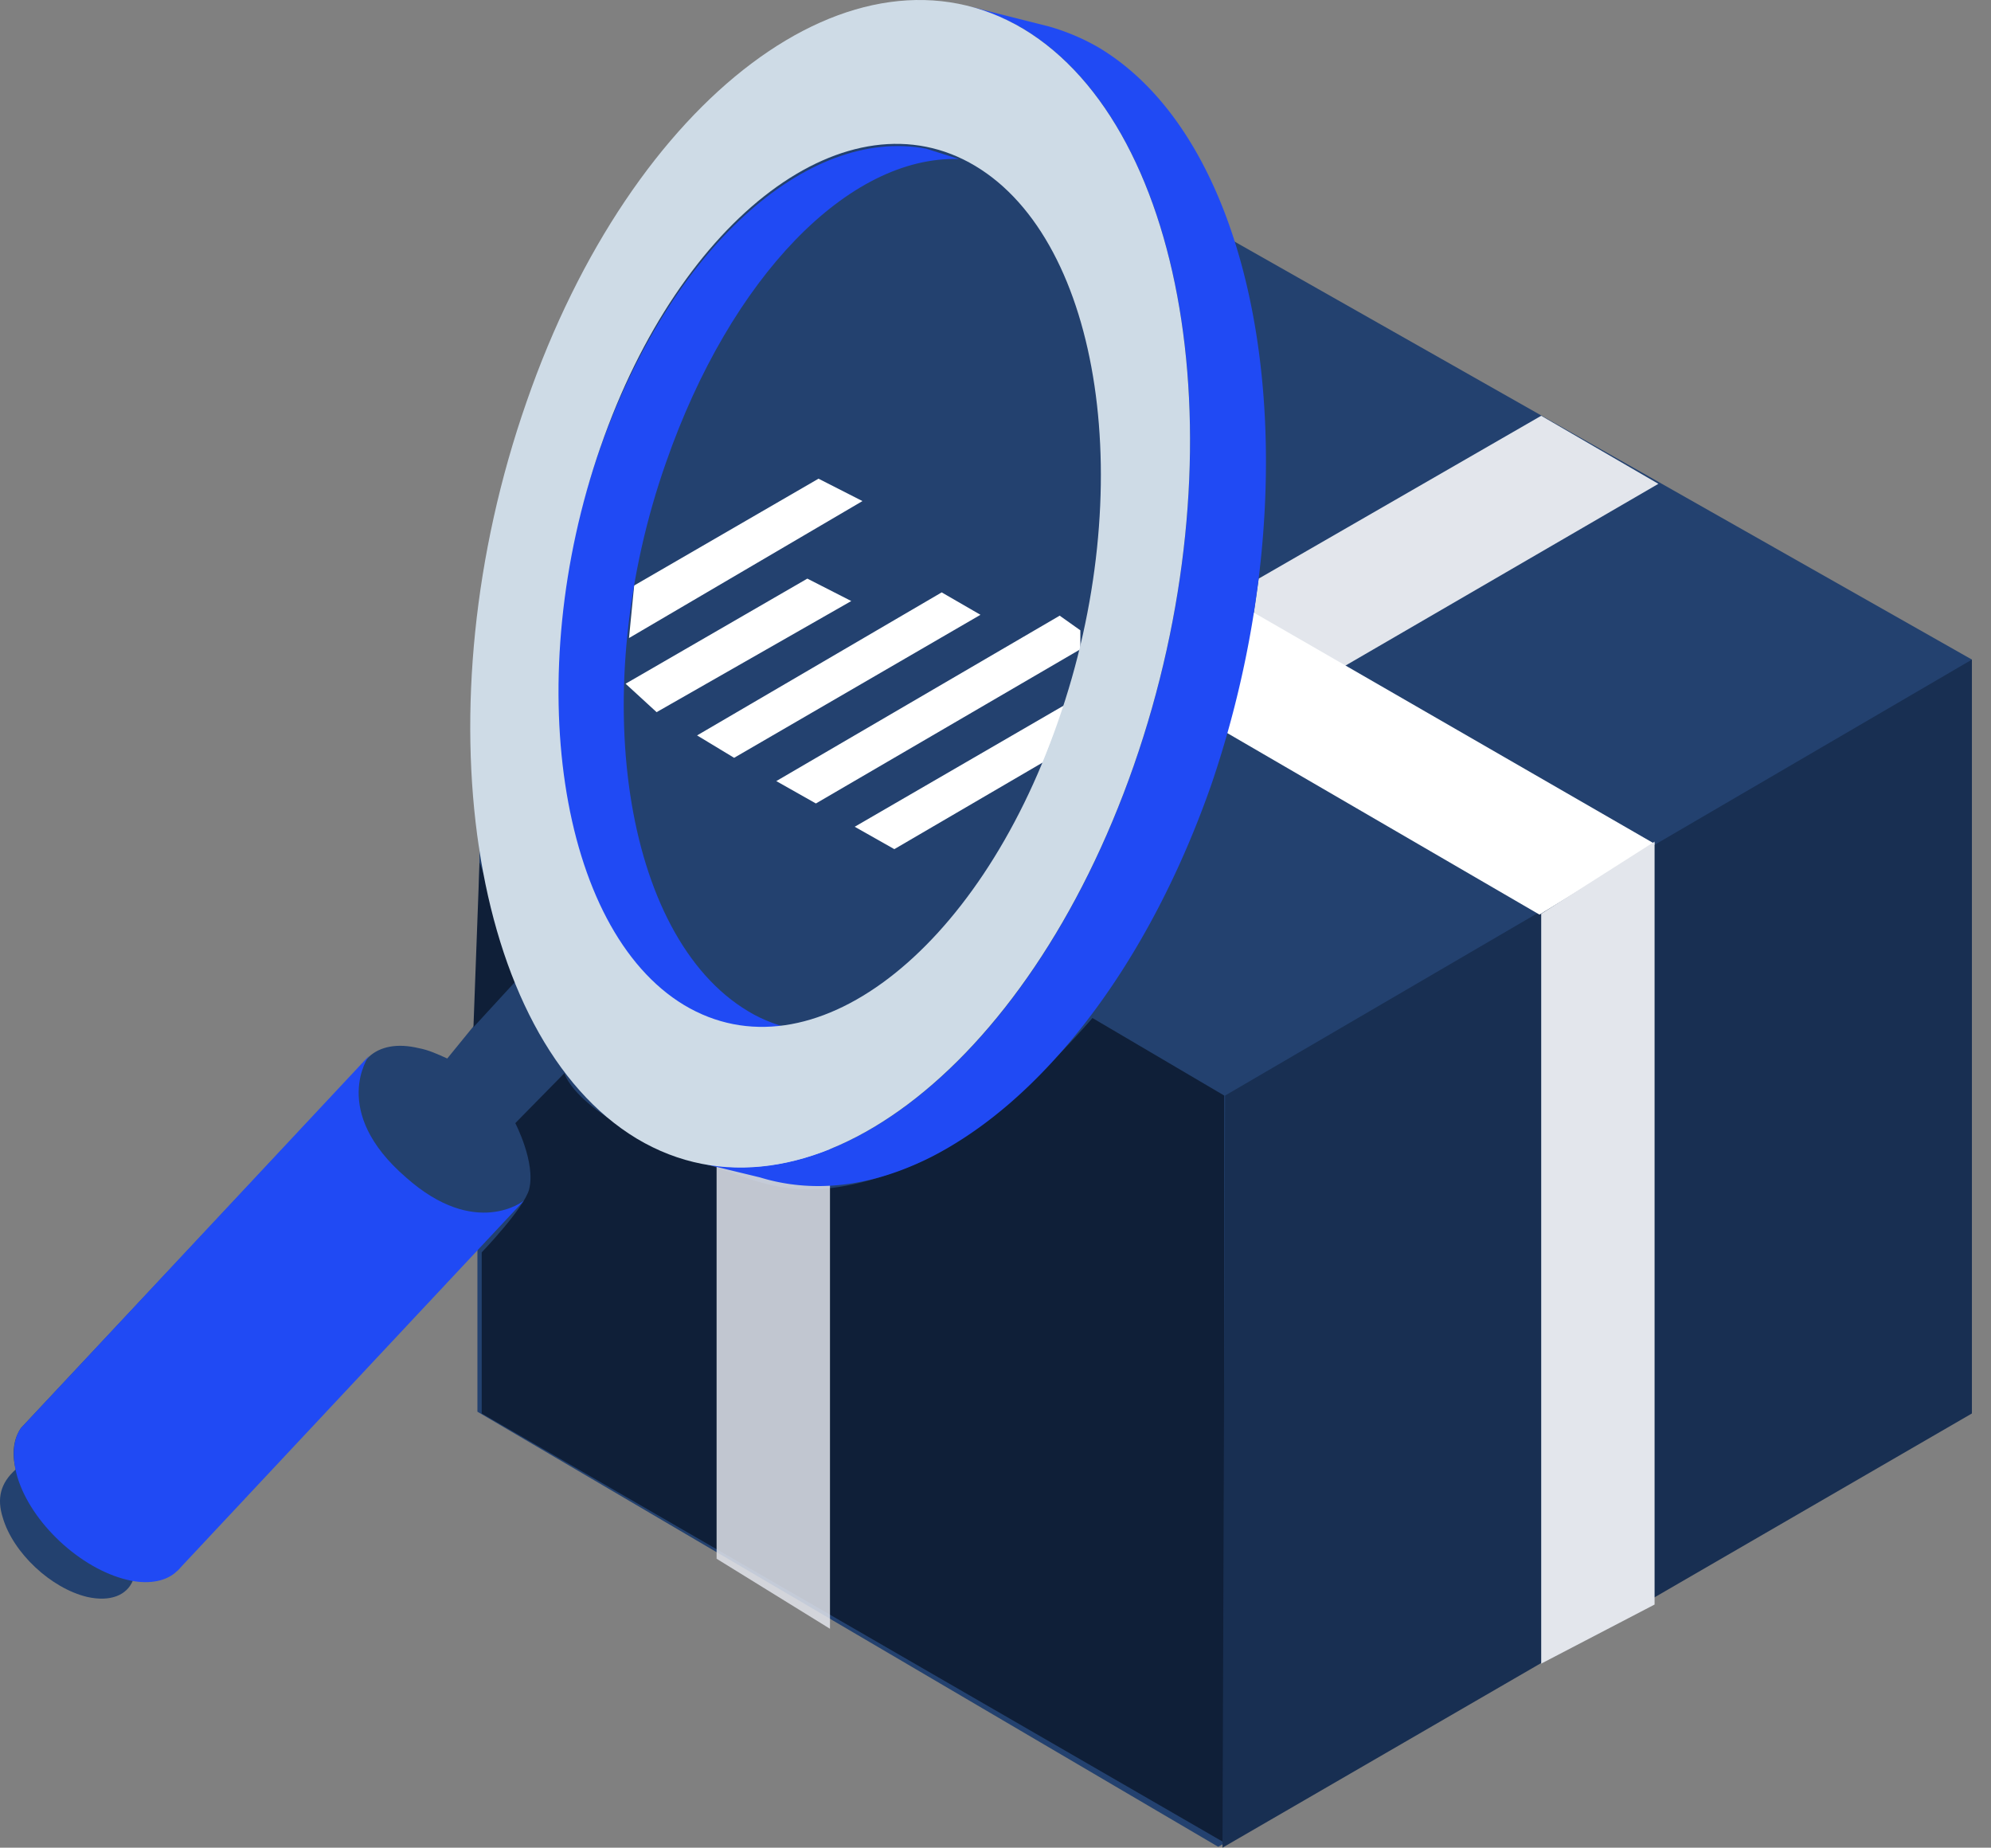 <svg fill="none" height="90" width="97" xmlns="http://www.w3.org/2000/svg"><rect width="100%" height="100%" fill="#808080" stroke="none"/><path d="m59.938 11.65c-1.343-4.197-3.567-7.512-6.547-9.275-.797-.461-6.463-2.055-6.463-2.055-7.721-1.888-16.44 6.323-21.055 19.584-2.728 7.764-3.014 15.066-2.511 21.595l-.102 8.257-1.47 1.804c-.46-.21-.922-.42-1.384-.503-1.05-.252-1.889-.084-2.434.42l-16.954 18.085c-.336.503-.462 1.175-.252 2.014-.756.672-.923 1.427-.63 2.35.504 1.72 2.35 3.441 4.113 3.861 1.133.252 1.93-.084 2.224-.797.882.126 1.595 0 2.057-.42l14.73-15.947v8.141l36.09 21.193 36.72-21.15v-36.679z" fill="#23416f"/><path d="m53.222 49.588s-4.658 5.497-8.56 7.092c-5.33 2.224-7.386.965-9.695.21-6.924-2.308-7.47-4.616-7.47-4.616l-2.392 2.434s1.008 1.93.672 3.231c-.252.923-2.308 3.064-2.308 3.064v7.847l36.174 20.9v-36.386l-6.42-3.777z" fill="#0f1f38"/><path d="m34.912 49.803 5.524 2.957v26.578l-5.524-3.412v-26.124z" fill="#e3e6ec" fill-opacity=".84"/><path d="m96.069 68.85-36.51 21.15.126-36.635 36.384-21.235z" fill="#182f52"/><g fill="#fff"><path d="m80.626 41.11-5.623 3.441-15.233-8.855 1.133-5.959z"/><path d="m80.795 23.567-20.522 11.919 1.05-7.302 13.764-7.932z" fill-opacity=".87"/><path d="m42.017 24.408-11.373 6.672.252-2.56 8.981-5.203 2.14 1.09zm-.543 4.868-9.485 5.413-1.51-1.385 8.854-5.12 2.14 1.092zm6.294.671-12.002 6.966-1.805-1.091 11.918-6.967zm4.866.756-1.007-.714-13.807 8.058 1.93 1.09 12.884-7.511zm-1.803 6.42-7.26 4.239-1.93-1.091 10.281-5.96-1.09 2.812z"/></g><path d="m17.973 51.433-16.955 18.13c-.377.545-.461 1.385-.168 2.392.672 2.224 3.064 4.448 5.33 4.994 1.007.251 1.847.084 2.35-.336l.042-.042c.126-.084.21-.21.294-.294l16.66-17.793s-2.35 1.888-5.749-1.134c-3.735-3.23-1.805-5.917-1.805-5.917z" fill="#204af4"/><path d="m23.066 50.035.297-8.035 2.008 5.524z" fill="#0f1f38"/><path d="m38.872 50.174c-.84-.168-1.679-.462-2.434-.923-6.085-3.651-7.89-15.653-3.987-26.732 3.147-9.023 8.897-14.94 14.268-14.772l-1.594-.504c-5.792-1.091-12.506 4.868-15.947 14.772-3.945 11.33-2.14 23.585 4.07 27.32 1.133.671 2.35 1.049 3.61 1.091z" fill="#204af4"/><path d="m53.56 2.334a10.71 10.71 0 0 0 -2.476-1.05l-3.987-1.005c.924.251 1.847.587 2.77 1.133 8.142 4.91 10.576 20.983 5.372 35.88-4.532 13.01-13.387 20.857-20.983 19.389l2.77.671c7.805 2.392 17.247-5.581 21.99-19.136 5.078-14.898 2.686-30.971-5.456-35.881z" fill="#204af4"/><path d="m55.237 37.29c5.204-14.897 2.77-30.97-5.372-35.88-8.183-4.868-19.052 3.274-24.214 18.171-5.204 14.898-2.77 30.971 5.372 35.881 8.14 4.868 19.01-3.273 24.214-18.171zm-25.977-15.525c3.903-11.248 12.086-17.375 18.255-13.682 6.17 3.693 7.974 15.82 4.029 27.068-3.904 11.246-12.044 17.499-18.214 13.806-6.127-3.693-7.974-15.989-4.071-27.193z" fill="#cedbe6"/><path d="m75.086 44.51 5.524-3.515v37.162l-5.524 2.878z" fill="#e3e6ec"/></svg>
